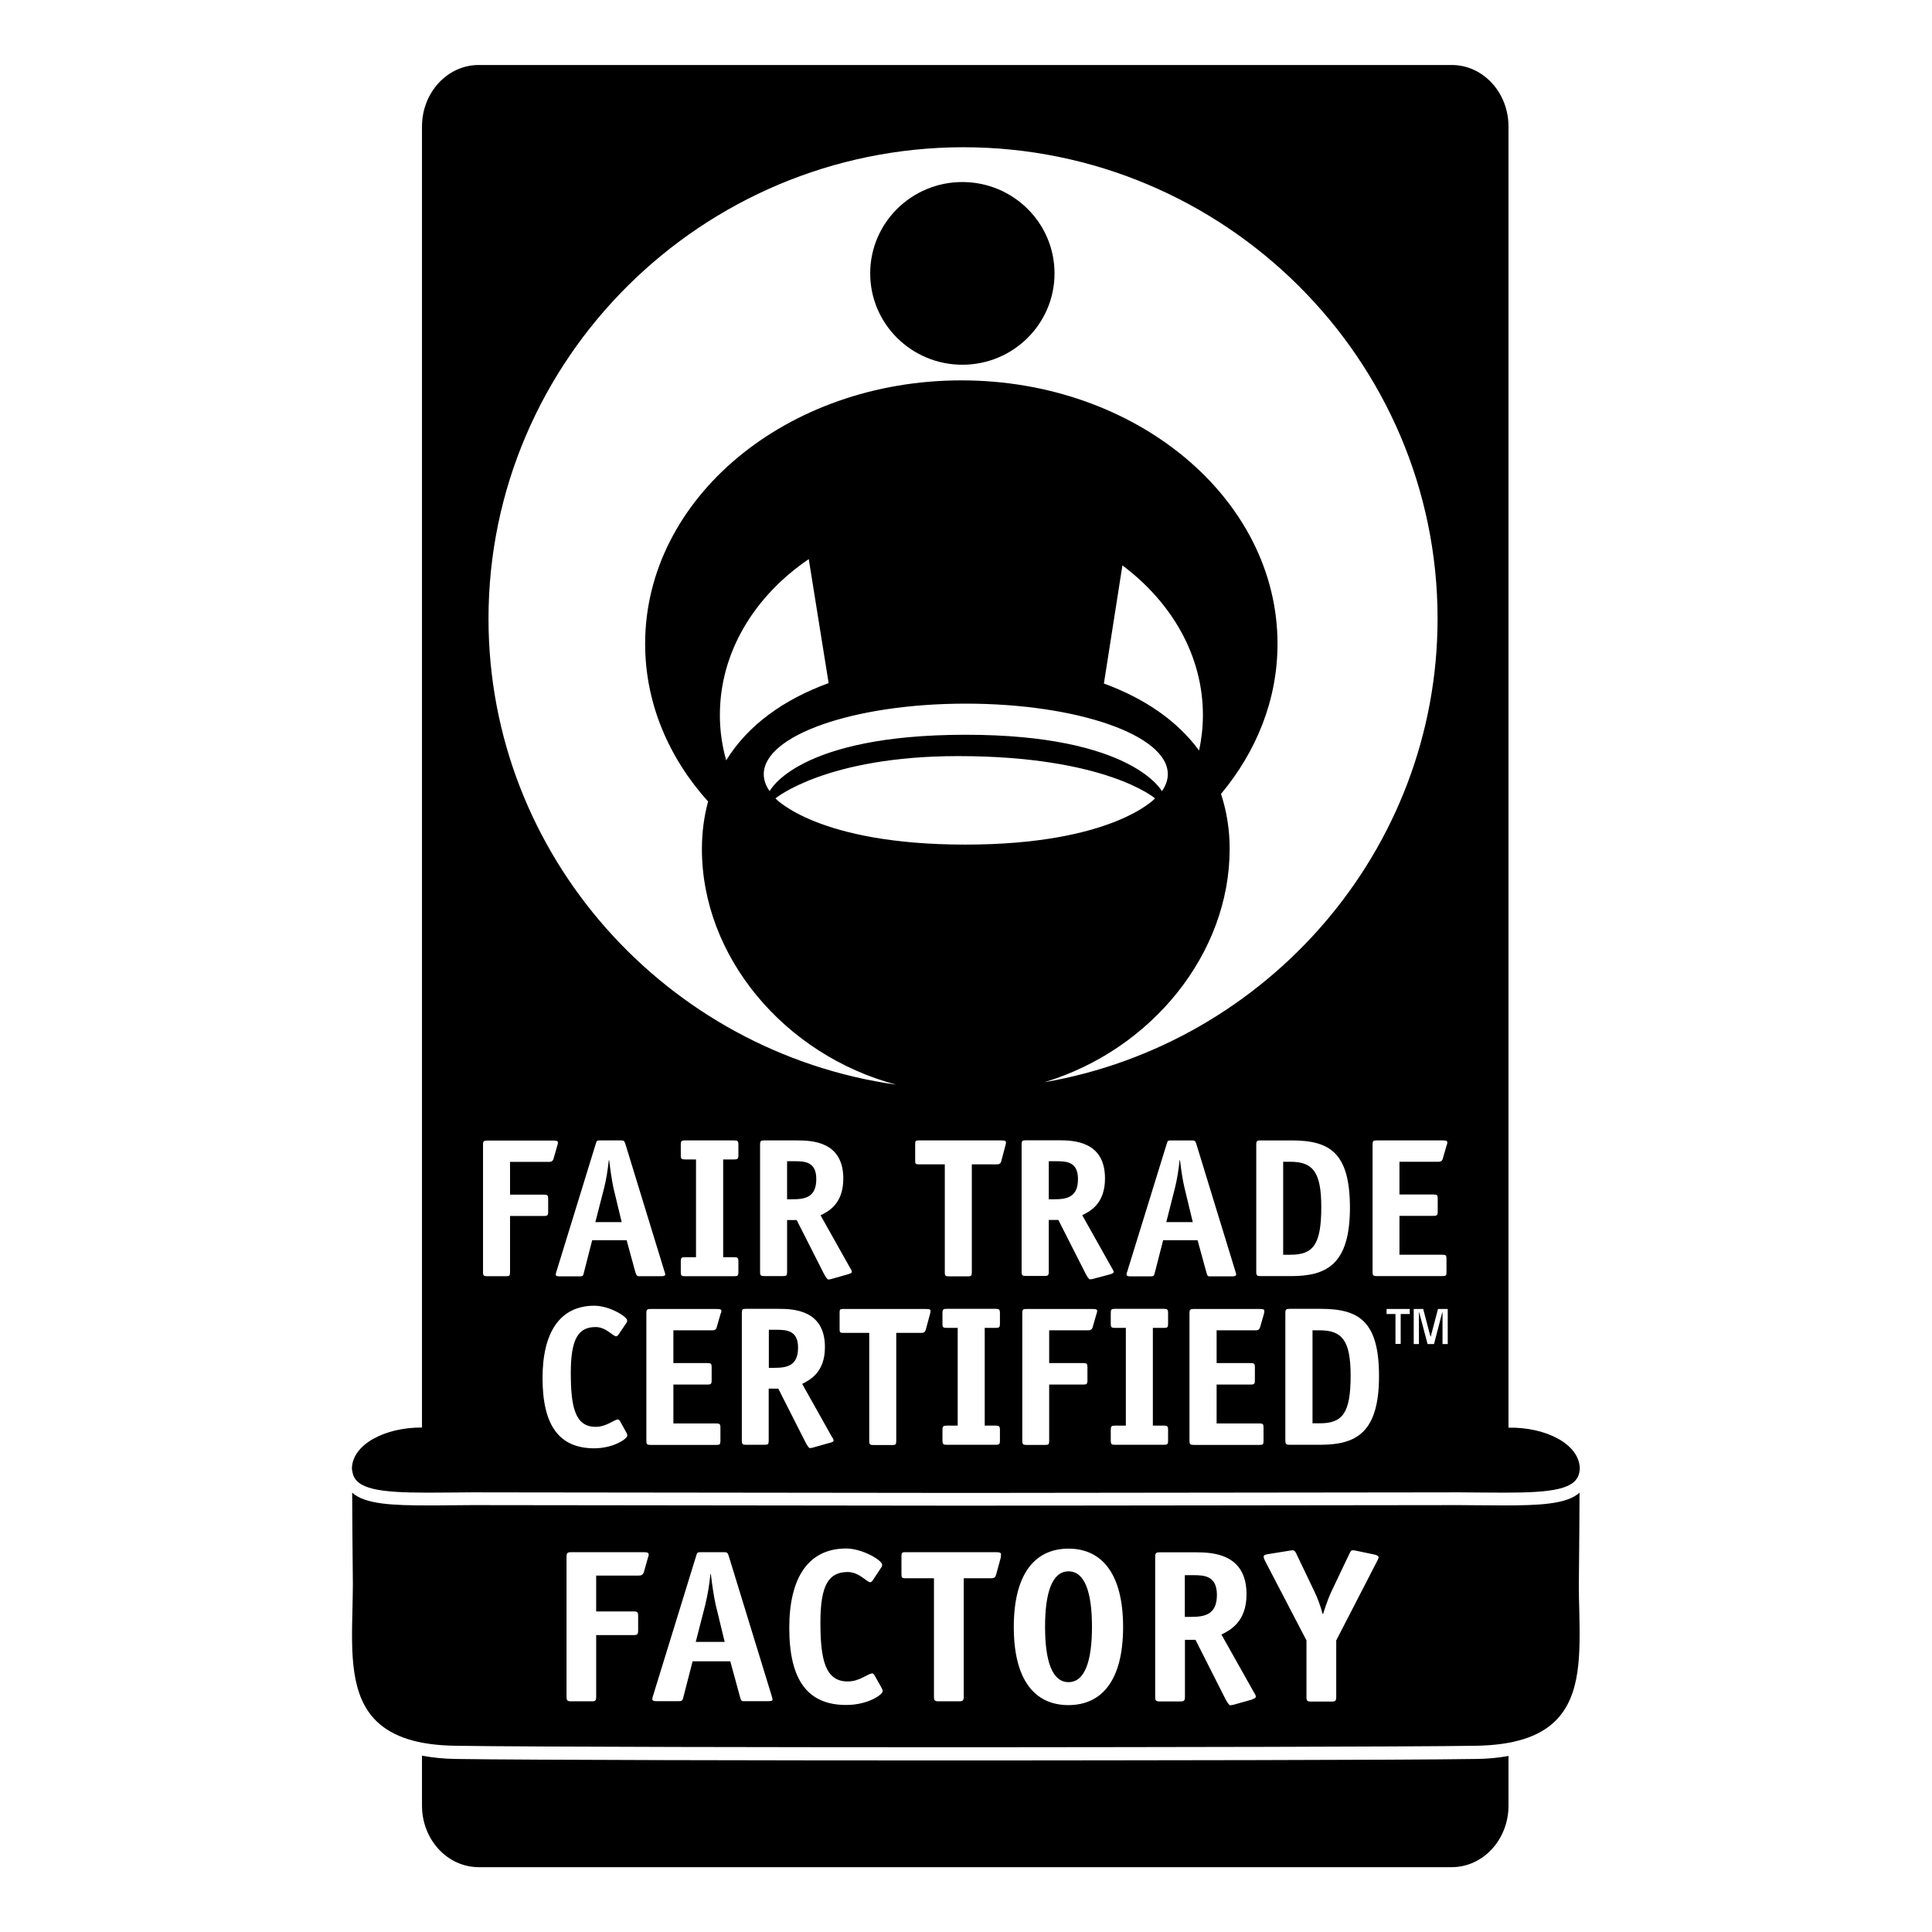 <?xml version="1.0" encoding="UTF-8" standalone="no"?>
<!DOCTYPE svg PUBLIC "-//W3C//DTD SVG 1.1//EN" "http://www.w3.org/Graphics/SVG/1.1/DTD/svg11.dtd">
<svg width="100%" height="100%" viewBox="0 0 200 200" version="1.1" xmlns="http://www.w3.org/2000/svg" xmlns:xlink="http://www.w3.org/1999/xlink" xml:space="preserve" xmlns:serif="http://www.serif.com/" style="fill-rule:evenodd;clip-rule:evenodd;stroke-linejoin:round;stroke-miterlimit:2;">
    <g transform="matrix(1,0,0,1,-2516,-544)">
        <g transform="matrix(1.001,0,0,1,-3.234,-0.64)">
            <rect id="Artboard7" x="2516.69" y="544.64" width="199.798" height="200" style="fill:none;"/>
            <g id="Artboard71" serif:id="Artboard7">
                <g id="icon--ser--fairtrade-cert" transform="matrix(1.165,0,0,1.166,2553.11,551.368)">
                    <path d="M46.008,18.502C46.008,14.024 49.673,10.392 54.189,10.392C58.706,10.392 62.371,14.024 62.371,18.502C62.371,22.98 58.706,26.612 54.19,26.612C49.673,26.612 46.008,22.98 46.008,18.502ZM74.656,134.076L73.937,134.076L73.937,137.781L74.448,137.781C75.714,137.781 76.786,137.588 76.786,135.814C76.774,134.124 75.666,134.076 74.656,134.076ZM57.186,150.526L51.815,150.526C38.485,150.526 15.231,150.49 9.168,150.393C8.179,150.378 7.194,150.281 6.221,150.103L6.221,154.533C6.221,157.55 8.474,160 11.261,160L97.63,160C100.418,160 102.67,157.55 102.67,154.533L102.67,150.128C101.738,150.296 100.793,150.385 99.846,150.393C93.406,150.502 67.875,150.514 57.186,150.526ZM109,124.662L108.963,124.915C108.708,126.472 106.516,126.75 102.28,126.75C101.61,126.75 100.904,126.738 100.161,126.738C98.944,126.726 97.629,126.713 96.229,126.726L54.506,126.774L12.783,126.726C11.383,126.713 10.069,126.726 8.851,126.738C8.108,126.738 7.402,126.75 6.733,126.75C2.496,126.75 0.293,126.46 0.049,124.915L0,124.65C0,122.441 2.995,120.944 6.221,120.969L6.221,5.467C6.221,2.45 8.474,0 11.261,0L97.63,0C100.418,0 102.67,2.45 102.67,5.467L102.67,120.981C105.945,120.92 109.001,122.417 109.001,124.662L109,124.662ZM12.126,49.169C12.126,70.182 27.916,87.646 48.321,90.53C38.387,87.887 31.07,79.161 31.07,69.615C31.07,68.094 31.265,66.694 31.618,65.39C28.111,61.492 26.03,56.64 26.03,51.39C26.03,38.464 38.593,28 54.103,28C69.602,28 82.166,38.476 82.166,51.39C82.166,56.35 80.303,60.937 77.15,64.715C77.665,66.293 77.924,67.943 77.917,69.603C77.917,78.883 71.002,87.429 61.469,90.313C81.229,86.897 96.374,69.723 96.374,49.145C96.374,26.081 77.43,7.302 54.274,7.302C31.069,7.326 12.125,26.105 12.125,49.169L12.126,49.169ZM83.421,95.479L80.669,95.479C80.353,95.479 80.279,95.527 80.279,95.841L80.279,107.162C80.279,107.463 80.353,107.524 80.657,107.524L83.372,107.524C86.538,107.524 88.595,106.486 88.595,101.429C88.583,96.565 86.805,95.479 83.421,95.479ZM78.429,107.113L74.947,95.756C74.874,95.551 74.837,95.479 74.582,95.479L72.732,95.479C72.427,95.479 72.415,95.515 72.342,95.744L68.836,107.089C68.811,107.162 68.763,107.294 68.763,107.391C68.787,107.512 68.884,107.548 69.116,107.548L70.906,107.548C71.173,107.548 71.21,107.499 71.283,107.186L72.013,104.337L75.069,104.337L75.849,107.186C75.933,107.499 75.97,107.548 76.153,107.548L78.137,107.548C78.32,107.548 78.49,107.512 78.49,107.403C78.502,107.33 78.454,107.186 78.43,107.113L78.429,107.113ZM75.203,60.865C75.423,59.839 75.543,58.789 75.543,57.715C75.543,52.428 72.768,47.697 68.397,44.426L66.754,54.914C70.309,56.218 73.243,58.185 75.204,60.864L75.203,60.865ZM40.553,43.87C35.733,47.153 32.665,52.125 32.665,57.713C32.665,59.101 32.859,60.441 33.225,61.733C35.173,58.583 38.35,56.326 42.319,54.877L40.554,43.87L40.553,43.87ZM41.601,102.128C42.258,101.802 43.621,101.15 43.621,98.869C43.621,95.562 40.846,95.478 39.482,95.478L36.61,95.478C36.306,95.478 36.233,95.526 36.233,95.84L36.233,107.161C36.233,107.474 36.306,107.523 36.61,107.523L38.266,107.523C38.57,107.523 38.631,107.474 38.631,107.161L38.631,102.55L39.483,102.55L41.882,107.281C42.065,107.619 42.198,107.824 42.296,107.824C42.378,107.825 42.46,107.813 42.539,107.788L44.025,107.366C44.207,107.317 44.378,107.257 44.378,107.148C44.378,107.04 44.292,106.895 44.232,106.811L41.602,102.128L41.601,102.128ZM14.037,102.188L17.057,102.188C17.349,102.188 17.422,102.128 17.422,101.826L17.422,100.667C17.422,100.354 17.362,100.293 17.057,100.293L14.037,100.293L14.037,97.384L17.483,97.384C17.629,97.384 17.823,97.373 17.897,97.107L18.237,95.924C18.274,95.804 18.287,95.767 18.287,95.683C18.287,95.526 18.201,95.49 17.848,95.49L12.016,95.49C11.712,95.49 11.639,95.538 11.639,95.852L11.639,107.173C11.639,107.486 11.712,107.535 12.016,107.535L13.684,107.535C13.989,107.535 14.037,107.486 14.037,107.173L14.037,102.188ZM24.447,121.68C24.447,121.583 24.41,121.523 24.362,121.414L23.814,120.424C23.741,120.304 23.692,120.255 23.619,120.255C23.266,120.255 22.621,120.907 21.634,120.907C19.796,120.907 19.431,119.109 19.431,116.116C19.431,113.086 20.101,112.048 21.634,112.048C22.572,112.048 23.156,112.869 23.461,112.869C23.534,112.869 23.607,112.797 23.68,112.7L24.337,111.723C24.435,111.602 24.435,111.53 24.435,111.457C24.435,111.119 22.852,110.154 21.525,110.154C18.457,110.154 16.923,112.531 16.923,116.574C16.923,120.799 18.408,122.814 21.525,122.814C23.241,122.802 24.447,121.969 24.447,121.68ZM25.482,107.535L27.466,107.535C27.636,107.535 27.819,107.498 27.819,107.39C27.819,107.317 27.77,107.185 27.746,107.112L24.264,95.755C24.191,95.55 24.154,95.478 23.899,95.478L22.049,95.478C21.744,95.478 21.732,95.514 21.659,95.743L18.165,107.088C18.153,107.161 18.092,107.293 18.092,107.39C18.104,107.511 18.213,107.547 18.445,107.547L20.235,107.547C20.502,107.547 20.539,107.498 20.6,107.185L21.33,104.336L24.386,104.336L25.166,107.185C25.275,107.486 25.299,107.535 25.482,107.535ZM32.799,110.636C32.799,110.48 32.713,110.443 32.349,110.443L26.517,110.443C26.212,110.443 26.139,110.492 26.139,110.817L26.139,122.138C26.139,122.464 26.212,122.512 26.517,122.512L32.36,122.512C32.665,122.512 32.713,122.464 32.713,122.138L32.713,120.98C32.713,120.666 32.653,120.605 32.336,120.605L28.538,120.605L28.538,117.154L31.557,117.154C31.861,117.154 31.934,117.105 31.934,116.78L31.934,115.621C31.934,115.307 31.885,115.247 31.557,115.247L28.537,115.247L28.537,112.338L31.983,112.338C32.129,112.338 32.323,112.326 32.385,112.061L32.725,110.878C32.786,110.757 32.799,110.721 32.799,110.636ZM34.309,95.84C34.309,95.526 34.235,95.478 33.931,95.478L29.572,95.478C29.268,95.478 29.195,95.526 29.195,95.84L29.195,96.793C29.195,97.107 29.268,97.167 29.572,97.167L30.546,97.167L30.546,105.845L29.572,105.845C29.268,105.845 29.195,105.893 29.195,106.219L29.195,107.173C29.195,107.486 29.268,107.535 29.572,107.535L33.931,107.535C34.235,107.535 34.308,107.486 34.308,107.173L34.308,106.219C34.308,105.905 34.235,105.845 33.931,105.845L32.957,105.845L32.957,97.167L33.931,97.167C34.235,97.167 34.308,97.107 34.308,96.793L34.308,95.84L34.309,95.84ZM42.758,122.126C42.758,122.03 42.672,121.873 42.611,121.8L39.969,117.093C40.627,116.755 41.99,116.104 41.99,113.835C41.99,110.528 39.215,110.431 37.851,110.431L34.978,110.431C34.673,110.431 34.613,110.48 34.613,110.805L34.613,122.126C34.613,122.452 34.686,122.5 34.978,122.5L36.634,122.5C36.938,122.5 36.999,122.452 36.999,122.126L36.999,117.516L37.851,117.516L40.249,122.247C40.42,122.585 40.566,122.79 40.651,122.79C40.738,122.79 40.824,122.778 40.907,122.754L42.404,122.331C42.587,122.295 42.757,122.235 42.757,122.126L42.758,122.126ZM51.365,110.636C51.365,110.48 51.28,110.443 50.915,110.443L43.598,110.443C43.342,110.443 43.293,110.492 43.293,110.745L43.293,112.266C43.293,112.507 43.342,112.567 43.598,112.567L45.923,112.567L45.923,122.15C45.923,122.476 45.996,122.524 46.3,122.524L47.956,122.524C48.26,122.524 48.321,122.476 48.321,122.15L48.321,112.567L50.525,112.567C50.671,112.567 50.865,112.567 50.939,112.29L51.316,110.902C51.341,110.757 51.365,110.721 51.365,110.636ZM57.525,110.805C57.525,110.492 57.452,110.431 57.148,110.431L52.802,110.431C52.497,110.431 52.424,110.48 52.424,110.805L52.424,111.759C52.424,112.073 52.497,112.121 52.802,112.121L53.776,112.121L53.776,120.799L52.802,120.799C52.497,120.799 52.424,120.859 52.424,121.173L52.424,122.126C52.424,122.452 52.497,122.5 52.802,122.5L57.148,122.5C57.452,122.5 57.525,122.452 57.525,122.126L57.525,121.173C57.525,120.859 57.452,120.799 57.148,120.799L56.174,120.799L56.174,112.121L57.148,112.121C57.452,112.121 57.525,112.073 57.525,111.759L57.525,110.805ZM58.061,95.671C58.061,95.514 57.976,95.478 57.623,95.478L50.306,95.478C50.062,95.478 50.001,95.526 50.001,95.779L50.001,97.3C50.001,97.554 50.051,97.602 50.306,97.602L52.631,97.602L52.631,107.185C52.631,107.498 52.704,107.547 53.009,107.547L54.664,107.547C54.969,107.547 55.03,107.498 55.03,107.185L55.03,97.602L57.233,97.602C57.379,97.602 57.574,97.602 57.647,97.312L58.012,95.924C58.049,95.791 58.062,95.755 58.062,95.671L58.061,95.671ZM66.157,110.636C66.157,110.48 66.072,110.443 65.707,110.443L59.875,110.443C59.571,110.443 59.51,110.492 59.51,110.817L59.51,122.138C59.51,122.464 59.583,122.512 59.875,122.512L61.543,122.512C61.847,122.512 61.896,122.464 61.896,122.138L61.896,117.154L64.916,117.154C65.22,117.154 65.293,117.105 65.293,116.78L65.293,115.621C65.293,115.307 65.244,115.247 64.915,115.247L61.896,115.247L61.896,112.338L65.342,112.338C65.488,112.338 65.682,112.326 65.755,112.061L66.096,110.878C66.133,110.757 66.157,110.721 66.157,110.636ZM67.265,107.378C67.435,107.329 67.618,107.269 67.618,107.161C67.618,107.052 67.533,106.907 67.472,106.823L64.83,102.116C65.488,101.79 66.851,101.138 66.851,98.857C66.851,95.55 64.088,95.466 62.711,95.466L59.826,95.466C59.522,95.466 59.449,95.514 59.449,95.828L59.449,107.148C59.449,107.462 59.522,107.511 59.826,107.511L61.482,107.511C61.787,107.511 61.86,107.462 61.86,107.148L61.86,102.538L62.712,102.538L65.11,107.269C65.28,107.607 65.427,107.812 65.524,107.812C65.597,107.812 65.694,107.8 65.768,107.776L67.265,107.378ZM72.452,110.805C72.452,110.492 72.379,110.431 72.086,110.431L67.728,110.431C67.423,110.431 67.363,110.48 67.363,110.805L67.363,111.759C67.363,112.073 67.436,112.121 67.728,112.121L68.702,112.121L68.702,120.799L67.728,120.799C67.423,120.799 67.363,120.859 67.363,121.173L67.363,122.126C67.363,122.452 67.436,122.5 67.728,122.5L72.086,122.5C72.391,122.5 72.452,122.452 72.452,122.126L72.452,121.173C72.452,120.859 72.379,120.799 72.086,120.799L71.1,120.799L71.1,112.121L72.086,112.121C72.391,112.121 72.452,112.073 72.452,111.759L72.452,110.805ZM80.998,110.636C80.998,110.48 80.913,110.443 80.56,110.443L74.728,110.443C74.424,110.443 74.351,110.492 74.351,110.817L74.351,122.138C74.351,122.464 74.424,122.512 74.728,122.512L80.572,122.512C80.876,122.512 80.925,122.464 80.925,122.138L80.925,120.98C80.925,120.666 80.876,120.605 80.56,120.605L76.76,120.605L76.76,117.154L79.78,117.154C80.084,117.154 80.157,117.105 80.157,116.78L80.157,115.621C80.157,115.307 80.108,115.247 79.78,115.247L76.76,115.247L76.76,112.338L80.206,112.338C80.352,112.338 80.546,112.326 80.62,112.061L80.96,110.878C80.985,110.757 80.997,110.721 80.997,110.636L80.998,110.636ZM91.176,116.405C91.176,111.53 89.399,110.431 86.002,110.431L83.251,110.431C82.934,110.431 82.861,110.48 82.861,110.805L82.861,122.126C82.861,122.428 82.934,122.5 83.238,122.5L85.953,122.5C89.119,122.5 91.176,121.462 91.176,116.405ZM93.903,110.443L91.846,110.443L91.846,110.89L92.637,110.89L92.637,113.545L93.1,113.545L93.1,110.89L93.903,110.89L93.903,110.443ZM97.276,110.443L96.411,110.443L95.766,112.893L95.742,112.893L95.097,110.443L94.257,110.443L94.257,113.557L94.719,113.557L94.719,110.745L94.743,110.745L95.486,113.557L96.058,113.557L96.788,110.745L96.813,110.745L96.813,113.557L97.276,113.557L97.276,110.443ZM97.239,95.671C97.239,95.514 97.154,95.478 96.801,95.478L90.969,95.478C90.665,95.478 90.604,95.526 90.604,95.84L90.604,107.161C90.604,107.474 90.677,107.523 90.969,107.523L96.813,107.523C97.105,107.523 97.166,107.474 97.166,107.161L97.166,106.002C97.166,105.688 97.118,105.628 96.801,105.628L92.991,105.628L92.991,102.176L96.01,102.176C96.314,102.176 96.387,102.116 96.387,101.814L96.387,100.655C96.387,100.341 96.338,100.281 96.01,100.281L92.99,100.281L92.99,97.373L96.436,97.373C96.582,97.373 96.776,97.36 96.837,97.095L97.178,95.912C97.218,95.838 97.239,95.755 97.239,95.671ZM108.976,126.749C108.976,128.571 108.939,132.24 108.915,134.883C108.915,135.632 108.927,136.38 108.951,137.128C109.037,141.063 109.122,144.768 106.821,147.025C105.372,148.449 103.083,149.161 99.821,149.221C93.769,149.318 70.504,149.342 57.185,149.354L51.803,149.354C41.126,149.354 15.583,149.33 9.168,149.221C5.905,149.173 3.616,148.449 2.168,147.025C-0.122,144.78 -0.049,141.063 0.048,137.128C0.061,136.38 0.085,135.632 0.085,134.883C0.061,132.24 0.025,128.571 0.025,126.749C1.145,127.787 3.665,127.883 6.733,127.883C7.403,127.883 8.108,127.883 8.851,127.871C10.068,127.859 11.371,127.847 12.771,127.859L54.494,127.907L96.217,127.859C97.617,127.847 98.919,127.859 100.137,127.871C100.879,127.871 101.598,127.883 102.267,127.883C105.335,127.883 107.856,127.787 108.976,126.749ZM26.346,132.252C26.346,132.083 26.249,132.035 25.859,132.035L19.467,132.035C19.139,132.035 19.053,132.095 19.053,132.445L19.053,144.864C19.053,145.214 19.126,145.275 19.467,145.275L21.294,145.275C21.622,145.275 21.684,145.214 21.684,144.864L21.684,139.397L24.994,139.397C25.324,139.397 25.409,139.337 25.409,138.987L25.409,137.707C25.409,137.357 25.348,137.297 24.995,137.297L21.683,137.297L21.683,134.111L25.469,134.111C25.628,134.111 25.835,134.087 25.919,133.797L26.285,132.506C26.326,132.428 26.346,132.34 26.346,132.252ZM37.34,145.118C37.34,145.045 37.279,144.889 37.267,144.804L33.444,132.349C33.371,132.119 33.322,132.035 33.03,132.035L30.997,132.035C30.668,132.035 30.644,132.071 30.571,132.325L26.736,144.768C26.698,144.873 26.673,144.983 26.663,145.094C26.687,145.226 26.797,145.263 27.053,145.263L29.024,145.263C29.317,145.263 29.354,145.202 29.438,144.852L30.242,141.726L33.59,141.726L34.442,144.852C34.54,145.202 34.576,145.263 34.771,145.263L36.951,145.263C37.145,145.275 37.34,145.239 37.34,145.118ZM47.116,144.37C47.116,144.273 47.08,144.201 47.019,144.08L46.409,142.994C46.337,142.861 46.276,142.801 46.191,142.801C45.801,142.801 45.095,143.513 44.011,143.513C42.003,143.513 41.589,141.545 41.589,138.263C41.589,134.944 42.331,133.797 44.011,133.797C45.046,133.797 45.691,134.702 46.021,134.702C46.093,134.702 46.179,134.63 46.251,134.509L46.97,133.423C47.037,133.342 47.072,133.238 47.067,133.133C47.067,132.771 45.339,131.709 43.877,131.709C40.505,131.709 38.825,134.316 38.825,138.757C38.825,143.392 40.456,145.601 43.878,145.601C45.789,145.601 47.116,144.695 47.116,144.37ZM57.623,132.252C57.623,132.083 57.525,132.035 57.136,132.035L49.113,132.035C48.845,132.035 48.784,132.095 48.784,132.361L48.784,134.026C48.784,134.292 48.844,134.352 49.113,134.352L51.669,134.352L51.669,144.864C51.669,145.214 51.742,145.275 52.083,145.275L53.897,145.275C54.227,145.275 54.311,145.214 54.311,144.864L54.311,134.352L56.734,134.352C56.892,134.352 57.099,134.352 57.184,134.038L57.599,132.518C57.599,132.385 57.623,132.349 57.623,132.252ZM68.458,138.673C68.458,134.002 66.608,131.721 63.613,131.721C60.618,131.721 58.755,133.978 58.755,138.673C58.755,143.344 60.581,145.613 63.613,145.613C66.633,145.601 68.458,143.344 68.458,138.673ZM80.243,144.864C80.243,144.744 80.146,144.599 80.085,144.502L77.188,139.349C77.906,138.987 79.415,138.263 79.415,135.776C79.415,132.144 76.372,132.047 74.875,132.047L71.72,132.047C71.391,132.047 71.306,132.107 71.306,132.457L71.306,144.876C71.306,145.226 71.379,145.287 71.72,145.287L73.534,145.287C73.863,145.287 73.948,145.226 73.948,144.876L73.948,139.819L74.886,139.819L77.516,145.021C77.71,145.383 77.868,145.625 77.966,145.625C78.039,145.625 78.161,145.601 78.234,145.589L79.865,145.13C80.048,145.045 80.242,144.985 80.242,144.864L80.243,144.864ZM91.14,132.506C91.14,132.373 90.97,132.288 90.787,132.252L89.131,131.902C89.035,131.88 88.937,131.868 88.839,131.866C88.741,131.866 88.68,131.866 88.51,132.252L87.073,135.269C86.818,135.788 86.562,136.392 86.209,137.526L86.172,137.526C85.982,136.802 85.721,136.099 85.393,135.426L83.811,132.119C83.713,131.902 83.591,131.866 83.518,131.866C83.494,131.866 83.421,131.866 83.299,131.89L81.351,132.204C81.096,132.24 80.937,132.3 80.937,132.421C80.937,132.554 80.998,132.687 81.071,132.831L84.736,139.868L84.736,144.889C84.736,145.239 84.809,145.299 85.15,145.299L86.964,145.299C87.293,145.299 87.378,145.239 87.378,144.889L87.378,139.868L91.006,132.831C91.079,132.663 91.14,132.578 91.14,132.506ZM22.84,97.24L22.803,97.24C22.73,97.976 22.572,99.002 22.389,99.702L21.61,102.731L23.948,102.731L23.218,99.701C23.071,99.014 22.925,97.976 22.84,97.24ZM39.288,97.324L38.63,97.324L38.63,100.704L39.093,100.704C40.249,100.704 41.223,100.523 41.223,98.905C41.223,97.373 40.213,97.325 39.288,97.325L39.288,97.324ZM63.613,133.737C62.152,133.737 61.531,135.644 61.531,138.661C61.531,141.678 62.151,143.573 63.613,143.573C65.073,143.573 65.695,141.678 65.695,138.661C65.695,135.632 65.074,133.737 63.613,133.737ZM31.861,133.978L31.825,133.978C31.737,134.889 31.587,135.792 31.375,136.682L30.522,140.001L33.091,140.001L32.287,136.682C32.117,135.921 31.959,134.787 31.861,133.978ZM37.669,112.29L37.011,112.29L37.011,115.669L37.474,115.669C38.63,115.669 39.604,115.488 39.604,113.871C39.604,112.338 38.582,112.29 37.669,112.29ZM73.511,97.24L73.474,97.24C73.401,97.976 73.243,99.002 73.06,99.702L72.293,102.731L74.643,102.731L73.913,99.701C73.743,99.014 73.596,97.976 73.511,97.24ZM85.905,112.338L85.272,112.338L85.272,120.593L85.905,120.593C87.913,120.593 88.656,119.737 88.656,116.369C88.656,113.219 87.889,112.338 85.905,112.338ZM62.517,97.325L61.86,97.325L61.86,100.705L62.322,100.705C63.479,100.705 64.452,100.524 64.452,98.906C64.452,97.374 63.442,97.326 62.517,97.326L62.517,97.325ZM82.667,97.374L82.667,105.629L83.299,105.629C85.309,105.629 86.051,104.772 86.051,101.405C86.051,98.255 85.296,97.374 83.299,97.374L82.666,97.374L82.667,97.374ZM54.493,56.7C44.595,56.7 36.56,59.5 36.56,62.964C36.56,63.482 36.742,63.989 37.083,64.472C37.083,64.472 39.518,59.463 54.493,59.463C69.273,59.463 71.903,64.473 71.903,64.473C72.243,63.989 72.426,63.483 72.426,62.963C72.438,59.5 64.403,56.7 54.493,56.7ZM54.444,69.215C67.556,69.215 71.294,65.112 71.294,65.112C71.294,65.112 66.96,61.358 53.811,61.358C42.111,61.358 37.594,65.112 37.594,65.112C37.594,65.112 41.332,69.215 54.444,69.215Z" style="fill-rule:nonzero;"/>
                </g>
            </g>
        </g>
    </g>
</svg>
